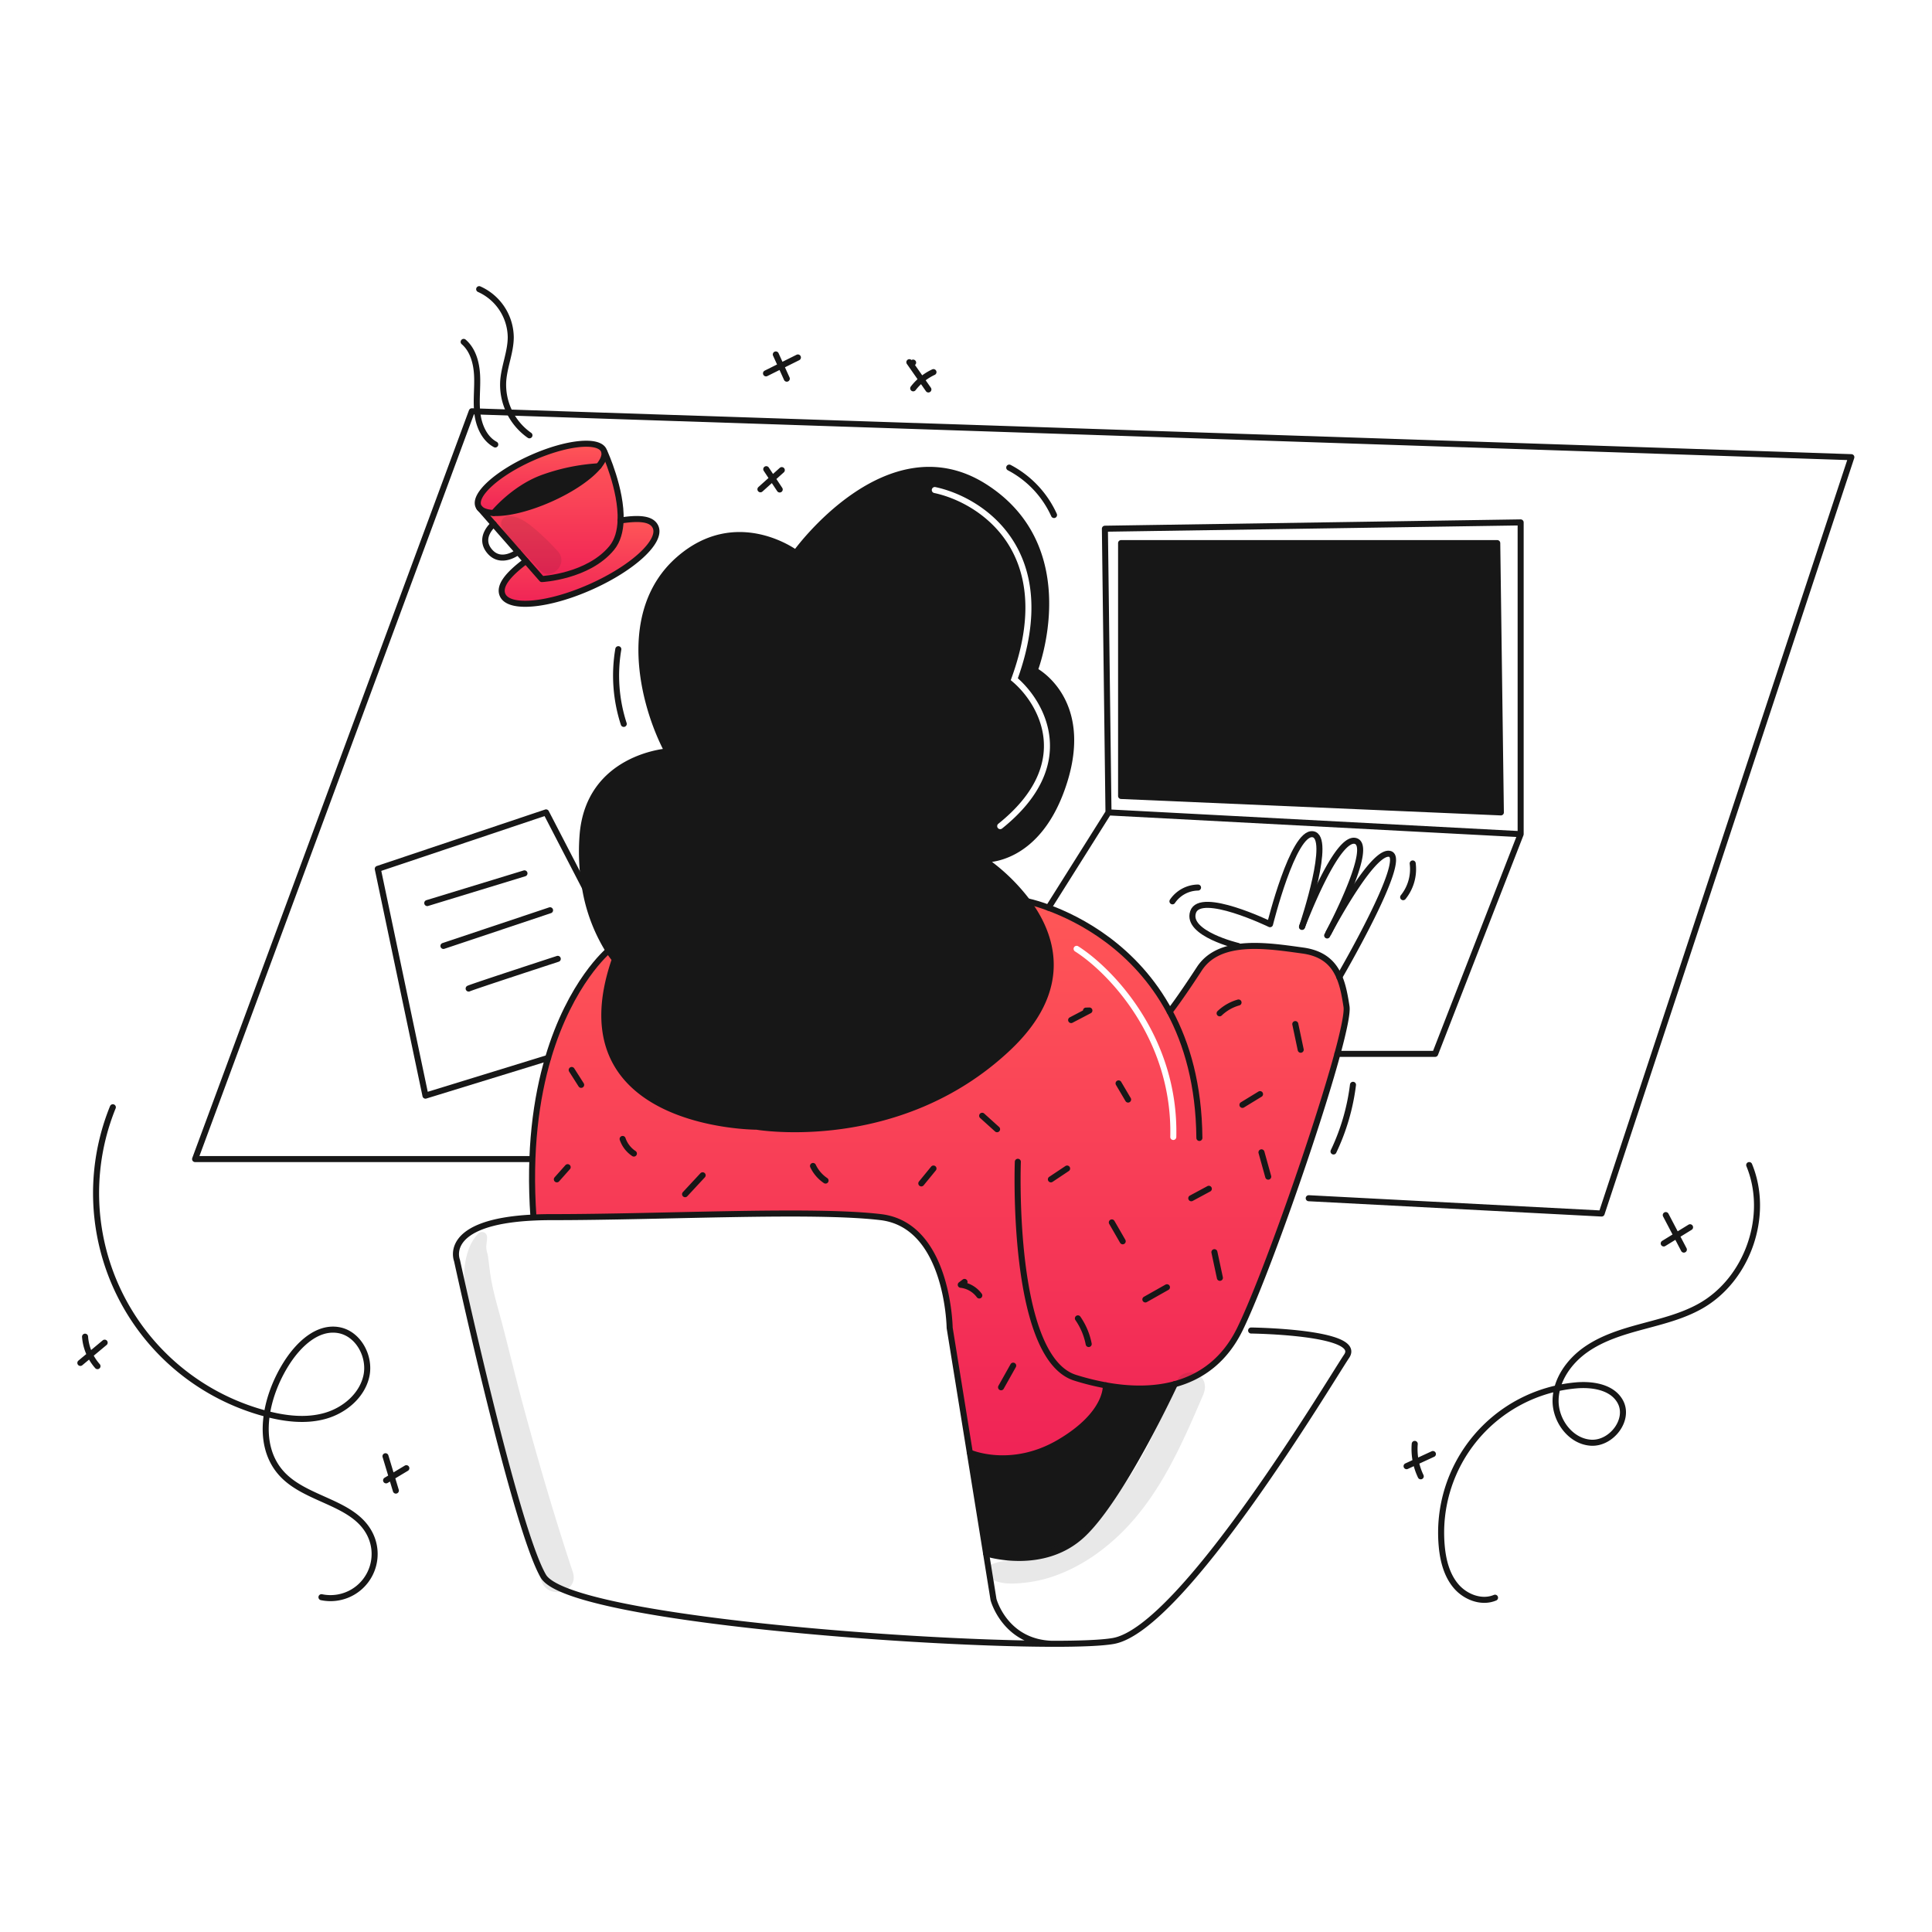 <svg xmlns="http://www.w3.org/2000/svg" width="960" height="960" fill="none"><g clip-path="url(#a)"><path fill="url(#b)" fill-rule="evenodd" d="M526.66 716.569c24.145-14.3 22.805-28.192 22.805-28.192 11.953 2.166 23.707 2.271 34.255-.591l.009-.01c13.436-3.639 24.924-12.118 32.364-27.318 12.077-24.676 37.942-97.994 48.47-136.8 3.202-11.83 4.988-20.448 4.513-23.508-.798-5.179-1.7-10.272-3.572-14.662v-.009c-2.832-6.689-7.906-11.773-18.225-13.179l-2.12-.291c-9.279-1.281-20.27-2.799-29.893-1.467-7.936 1.102-14.939 4.133-19.3 10.823-10.066 15.431-14.766 21.313-14.766 21.313-17.161-31.944-45.078-46.066-60.215-51.644a80.31 80.31 0 0 0-10.566-3.212c12.934 17.361 21.42 43.919-9.7 73.119-54.323 50.977-124.752 38.9-124.752 38.9s-99.268 0-70.429-83.171a41.54 41.54 0 0 1-3.155-4.371s-18.89 15.592-30.035 53.373c-5.873 19.897-9.598 45.942-7.279 79.113l.009.209c2.779-.139 5.759-.209 8.942-.209 18.679 0 39.475-.453 60.131-.903 40.896-.89 81.242-1.769 103.522.903 33.533 4.022 34.208 55 34.208 55l10.015 62.02s20.619 9.064 44.764-5.236Zm9.145-246.334a1.5 1.5 0 1 0-1.61 2.53c16.214 10.319 48.489 43.288 47.305 92.199a1.501 1.501 0 0 0 3 .072c1.216-50.289-31.909-84.12-48.695-94.801Z" clip-rule="evenodd"/><path fill="#171717" fill-rule="evenodd" d="M528.893 388.142c12.743-40.916-14.757-55.007-14.757-55.007s23.474-60.369-24.816-91.222c-48.29-30.853-93.9 32.868-93.9 32.868s-29.513-22.14-58.352 3.354c-28.839 25.494-18.111 71.104-5.369 95.248 0 0-39.576 2.68-42.255 42.256a106.485 106.485 0 0 0 1.225 25.38l.01.009a85.154 85.154 0 0 0 11.706 31.272 41.75 41.75 0 0 0 3.155 4.371c-28.839 83.171 70.429 83.171 70.429 83.171s70.429 12.078 124.752-38.9c31.118-29.2 22.632-55.758 9.7-73.119h-.01a94.68 94.68 0 0 0-21.759-20.781s27.498 2.016 40.241-38.9Zm-64.082-146.109a1.499 1.499 0 1 0-.622 2.934c11.128 2.356 26.419 9.78 36.074 24.325 9.603 14.468 13.801 36.242 2.328 67.694l-.36.986.803.676c6.629 5.578 14.208 15.799 15.499 28.269 1.278 12.349-3.578 27.258-22.472 42.413a1.5 1.5 0 0 0 1.878 2.34c19.506-15.645 24.983-31.486 23.578-45.062-1.34-12.951-8.914-23.515-15.756-29.569 11.291-31.635 7.136-54.139-2.999-69.406-10.187-15.347-26.246-23.123-37.951-25.6Z" clip-rule="evenodd"/><path fill="#171717" d="m743.97 269.869 1.796 133.808-188.701-8.162V269.869H743.97Zm-160.251 417.92c-.4.874-26.359 56.651-45.886 74.838-19.669 18.339-47.861 9.255-47.861 9.255l-8.073-50.076s20.619 9.074 44.764-5.236c24.145-14.31 22.805-28.192 22.805-28.192 11.949 2.166 23.703 2.271 34.251-.589Z"/><path fill="url(#c)" d="M325.749 261.869c3.164 7.107-11.288 20.429-32.269 29.769-20.981 9.34-40.555 11.146-43.719 4.039-1.976-4.438 2.442-10.063 11.517-16.866l.066-.067 7.886 9s22.977-1.169 34.731-15.451c2.974-3.62 4.219-8.456 4.409-13.664 9.682-1.492 15.574-.818 17.379 3.24Z"/><path fill="url(#d)" d="M308.37 258.628c-.19 5.208-1.435 10.044-4.409 13.664-11.754 14.282-34.73 15.451-34.73 15.451l-7.887-9-3.953-4.5-12.1-13.806-6.7-7.649c1.312 1.282 3.64 1.976 6.7 2.109 6.8.3 17.218-2.128 28.126-6.984 10.908-4.856 19.688-10.965 24.012-16.22 2.157-2.622 3.212-5.036 2.86-6.965l.124-.019s8.536 18.564 7.957 33.919Z"/><path fill="url(#e)" d="M238.6 252.785a3.685 3.685 0 0 1-.874-1.226c-2.508-5.635 9.407-16.42 26.606-24.069 17.199-7.649 33.19-9.293 35.7-3.649.126.282.216.579.266.884.352 1.929-.7 4.343-2.86 6.965a98.474 98.474 0 0 0-28.554 6.015c-14.077 5.483-23.584 17.194-23.584 17.194-3.064-.138-5.392-.832-6.7-2.114Z"/><path fill="#171717" d="M268.879 237.706a98.507 98.507 0 0 1 28.554-6.015c-4.324 5.255-13.1 11.365-24.012 16.22-10.912 4.855-21.321 7.289-28.121 6.989 0 0 9.507-11.711 23.579-17.194Z"/><path stroke="#171717" stroke-linecap="round" stroke-linejoin="round" stroke-width="3" d="M290.667 441.021a106.485 106.485 0 0 1-1.225-25.38c2.679-39.576 42.255-42.256 42.255-42.256-12.742-24.144-23.47-69.754 5.369-95.248s58.352-3.354 58.352-3.354 45.61-63.721 93.9-32.868c48.29 30.853 24.819 91.22 24.819 91.22s27.5 14.091 14.757 55.007-40.241 38.9-40.241 38.9a94.68 94.68 0 0 1 21.759 20.781m.009.001c12.932 17.361 21.418 43.919-9.7 73.119-54.323 50.978-124.752 38.9-124.752 38.9s-99.268 0-70.429-83.171a41.54 41.54 0 0 1-3.155-4.371 85.14 85.14 0 0 1-11.706-31.272"/><path stroke="#171717" stroke-linecap="round" stroke-linejoin="round" stroke-width="3" d="M302.383 472.299s-18.89 15.592-30.035 53.373c-5.873 19.9-9.6 45.942-7.279 79.113m245.342-156.961h.01c3.592.827 7.122 1.9 10.566 3.212 15.137 5.578 43.054 19.7 60.215 51.644 8.618 16.039 14.538 36.563 14.766 62.761"/><path stroke="#171717" stroke-linecap="round" stroke-linejoin="round" stroke-width="3" d="M665.499 485.481c-2.832-6.689-7.906-11.773-18.225-13.179-9.692-1.321-21.646-3.193-32.013-1.758-7.934 1.1-14.937 4.133-19.3 10.823-10.057 15.433-14.762 21.313-14.762 21.313m2.53 185.098c13.436-3.639 24.924-12.115 32.364-27.318 12.077-24.677 37.942-97.995 48.469-136.8 3.201-11.83 4.989-20.448 4.514-23.508-.8-5.179-1.7-10.272-3.572-14.662m-159.749 91.799s-3.686 97.253 28.507 107.316a126.846 126.846 0 0 0 15.2 3.772c11.953 2.166 23.707 2.271 34.255-.589m-61.162 128.999c-73.916-.18-240.762-13.35-252.564-33.589-14.082-24.145-42.93-156.945-42.93-156.945s-7.744-19.081 38.017-21.254c2.775-.142 5.756-.211 8.942-.209 55.663 0 130.121-4.028 163.653 0 33.532 4.028 34.208 55 34.208 55l10.015 62.02 8.077 50.076 3.7 22.947s5.607 21.1 28.877 21.959m.005-.005h.076m99.049-155.662s55.6.675 47.472 12.742-81.6 135.49-115.962 141.524c-5.55.978-16.325 1.425-30.559 1.4"/><path stroke="#171717" stroke-linecap="round" stroke-linejoin="round" stroke-width="3" d="M263.225 575.94H96.939l137.504-371.577 685.486 22.805-124.087 375.825-145.543-7.602"/><path stroke="#171717" stroke-linecap="round" stroke-linejoin="round" stroke-width="3" d="M659.46 464.823a.435.435 0 0 1 .038-.057c.048-.105.2-.381.418-.8.076-.152.162-.313.257-.494 3.915-7.316 22.795-41.714 30.587-39.12 8.647 2.879-24.7 60.186-25.256 61.127v.009"/><path stroke="#171717" stroke-linecap="round" stroke-linejoin="round" stroke-width="3" d="M646.945 460.576a.032.032 0 0 1 .01-.019v-.009a.166.166 0 0 1 .019-.048.368.368 0 0 0 .028-.085c1.121-2.946 17.265-45.126 26.549-42.541 8.609 2.4-9.512 38.17-13.379 45.6"/><path stroke="#171717" stroke-linecap="round" stroke-linejoin="round" stroke-width="3" d="M615.19 470.03s-25.931-6.1-22.358-16.828c3.573-10.728 38.236 6.033 38.236 6.033s11.4-46.056 21.237-44.716c9.493 1.292-4.314 42.939-5.3 45.9"/><path stroke="#171717" stroke-linecap="round" stroke-linejoin="round" stroke-width="3" d="M664.552 523.66h48.565l42.484-109.169V259.58l-206.584 3.135 1.787 140.963-29.818 47.358m29.819-47.358 204.797 10.813"/><path stroke="#171717" stroke-linecap="round" stroke-linejoin="round" stroke-width="3" d="M557.065 269.869v125.646l188.701 8.162-1.796-133.808H557.065ZM290.677 441.03l-.01-.009-19.336-37.343-83.618 28.059 23.698 112.685 60.937-18.747M238.6 252.785a3.685 3.685 0 0 1-.874-1.226c-2.508-5.635 9.407-16.42 26.606-24.069 17.199-7.649 33.19-9.293 35.7-3.649.126.282.216.579.266.884.352 1.929-.7 4.343-2.86 6.965-4.324 5.255-13.1 11.365-24.012 16.22-10.912 4.855-21.326 7.289-28.126 6.989-3.064-.138-5.392-.832-6.7-2.114Z"/><path stroke="#171717" stroke-linecap="round" stroke-linejoin="round" stroke-width="3" d="m238.234 252.376.361.409 6.7 7.649 12.1 13.806 3.953 4.5 7.887 9s22.976-1.169 34.73-15.451c2.974-3.62 4.219-8.456 4.409-13.664.579-15.355-7.953-33.922-7.953-33.922"/><path stroke="#171717" stroke-linecap="round" stroke-linejoin="round" stroke-width="3" d="M308.3 258.639c.019 0 .048-.01.067-.01 9.682-1.491 15.574-.817 17.379 3.241 3.164 7.107-11.288 20.429-32.269 29.769-20.981 9.34-40.555 11.146-43.719 4.039-1.976-4.438 2.442-10.063 11.517-16.866M245.3 260.434s-7.848 6.461-2.062 13.436 14.158.37 14.158.37M245.3 254.899s9.512-11.706 23.584-17.189a98.507 98.507 0 0 1 28.554-6.015m-85.134 217.031 48.299-14.757m-40.251 36.062 52.965-17.722m-40.441 38.901c1.786-.894 44.27-14.757 44.27-14.757m212.827 295.429s28.192 9.084 47.861-9.255c19.527-18.187 45.487-73.964 45.886-74.838l.009-.01m-101.83 34.026s20.619 9.074 44.764-5.236c24.145-14.31 22.805-28.192 22.805-28.192m113.154-116.22a107.362 107.362 0 0 0 9.67-33.12M309.935 359.7a77.733 77.733 0 0 1-2.694-37.118m-44.164-106.278a30.704 30.704 0 0 1-13.033-26.919c.506-7.333 3.681-14.339 3.745-21.689a26.5 26.5 0 0 0-15.689-24.007m7.99 77.166c-5.457-2.959-8.178-9.377-8.9-15.542-.722-6.165.158-12.407-.12-18.608-.278-6.201-1.973-12.775-6.68-16.822m293.347 86.027a49.804 49.804 0 0 0-22.251-23.56m144.828 289.255-2.693-12.742m-37.595-5.358a22.307 22.307 0 0 1 9.391-5.366m1.945 50.865 8.735-5.34m4.076 41-3.354-12.074m-34.878 22.81 8.72-4.695m5.494 44.235-2.723-12.735m-34.305 23.476 10.722-6.052m-38.883 28.205a33.656 33.656 0 0 0-5.366-12.744m22.262-38.306-5.4-9.372m-30.276-21.407 8.049-5.366m30.308-34.282-4.73-8.029m-23.566-31.47 9.065-4.741-1.687.046m-44.188 58.936-7.4-6.679m9.388 134.908 6.022-10.74M486.6 643.716a13.249 13.249 0 0 0-9.208-5.319l1.871-1.418M457.8 588.017l6.036-7.378m-53.626 5.981a18.04 18.04 0 0 1-6.225-7.251m-63.567 14.013 8.719-9.39m-34.163-10.798a14.162 14.162 0 0 1-5.593-7.249m-32.682 20.059 5.366-6.037m6.706-40.913-4.695-7.378M387.43 243.221l-6.677-10.082m-2.896 9.987 10.606-9.53m65.308-40.641a27.411 27.411 0 0 1 10.061-8.049"/><path stroke="#171717" stroke-linecap="round" stroke-linejoin="round" stroke-width="3" d="m461.311 193.513-9.457-13.54a1.103 1.103 0 0 0 1.867.2M697.223 445.8a22.223 22.223 0 0 0 4.741-16.751M582.59 447.86a15.646 15.646 0 0 1 12.7-6.844M56.066 550.193A113.374 113.374 0 0 0 132.1 702.446c9.618 2.546 19.893 3.8 29.468 1.1 9.575-2.7 18.295-10.014 20.469-19.722 2.174-9.708-3.944-21.16-13.742-22.888-10.681-1.883-20.044 7.238-25.871 16.385-10.656 16.73-15.773 40.656-2.243 55.161 12.2 13.084 35.521 13.819 43.606 29.78a21.932 21.932 0 0 1-24.051 31.378m583.135.249c-6.628 2.8-14.67-.253-19.339-5.727-4.669-5.474-6.511-12.83-7.152-20a73.51 73.51 0 0 1 66.625-79.763c8.3-.748 18.15.791 22.118 8.115 4.836 8.929-4.424 20.968-14.56 20.361-10.136-.607-17.827-11.054-17.6-21.205.227-10.151 6.818-19.328 15.147-25.136s18.264-8.78 28.068-11.421c9.804-2.641 19.806-5.093 28.663-10.059 23.6-13.234 34.666-45.127 24.329-70.134m-42.471 38.945 13.079-8.049m-3.078 11.099-8.982-17.142M698.924 728.535 712 722.5m-6.04 11.069a31.431 31.431 0 0 1-2.985-16.1m-511.124 18.108 10.061-6.036m-5.212 11.124-5.152-17.065M39.93 677.224 52 667.164m-3.564 11.665a24.813 24.813 0 0 1-6.171-14.636M390.95 188.158l-5.45-12.033m-4.87 9.39 15.839-7.892"/><path fill="#171717" d="M249.121 261.313c1.716 4.727 5.169 7.66 8.711 11.049 3.591 3.435 7.032 7.053 10.343 10.758 5.519 6.176 14.577-2.933 9.082-9.082a113.612 113.612 0 0 0-11.177-10.928c-3.992-3.389-7.775-6.347-13.162-6.782a3.968 3.968 0 0 0-1.744.416 3.97 3.97 0 0 0-2.117 2.778 3.956 3.956 0 0 0 .061 1.791h.003Zm242.91 522.844c4.764 3.418 12.086 2.836 17.623 2.234a66.165 66.165 0 0 0 16.879-4.264c11.8-4.608 22.486-12.234 31.4-21.168 18.835-18.869 29.608-43.822 39.949-67.945 1.578-3.68 1.066-7.849-2.64-10.069-3.074-1.842-8.516-1.013-10.069 2.64-9.356 22.007-18.923 44.966-35.116 62.96a87.003 87.003 0 0 1-26.579 20.215 74.972 74.972 0 0 1-15.473 5.479c-5.186 1.246-11.2 1.015-15.978 3.442-2.724 1.384-2.117 4.957 0 6.476h.004ZM237.786 612.855c-4.433 4.328-6.253 10.988-6.946 16.919-.822 7.032.641 14.165 1.874 21.1 2.72 15.287 6.277 30.37 10.028 45.433 7.49 30.074 16.452 59.787 26.254 89.183 3.285 9.851 18.943 5.636 15.64-4.311-9.266-27.9-17.472-56.094-25.133-84.47-3.786-14.024-7.086-28.173-10.856-42.2-1.733-6.45-3.621-12.922-4.723-19.519-.582-3.484-.923-6.916-1.39-10.4-.236-1.758-.942-3.247-.9-5.071.042-1.679.449-3.2.389-4.9a2.522 2.522 0 0 0-1.551-2.254 2.506 2.506 0 0 0-1.419-.149 2.507 2.507 0 0 0-1.271.646l.004-.007Z" opacity=".1"/></g><defs><linearGradient id="b" x1="466.761" x2="466.761" y1="447.822" y2="724.638" gradientUnits="userSpaceOnUse"><stop stop-color="#FF5757"/><stop offset="1" stop-color="#F02356"/></linearGradient><linearGradient id="c" x1="287.74" x2="287.74" y1="257.902" y2="300.019" gradientUnits="userSpaceOnUse"><stop stop-color="#FF5757"/><stop offset="1" stop-color="#F02356"/></linearGradient><linearGradient id="d" x1="273.494" x2="273.494" y1="224.709" y2="287.743" gradientUnits="userSpaceOnUse"><stop stop-color="#FF5757"/><stop offset="1" stop-color="#F02356"/></linearGradient><linearGradient id="e" x1="268.879" x2="268.879" y1="220.484" y2="254.899" gradientUnits="userSpaceOnUse"><stop stop-color="#FF5757"/><stop offset="1" stop-color="#F02356"/></linearGradient><clipPath id="a"><path fill="#fff" d="M38 142h884v677H38z"/></clipPath></defs></svg>